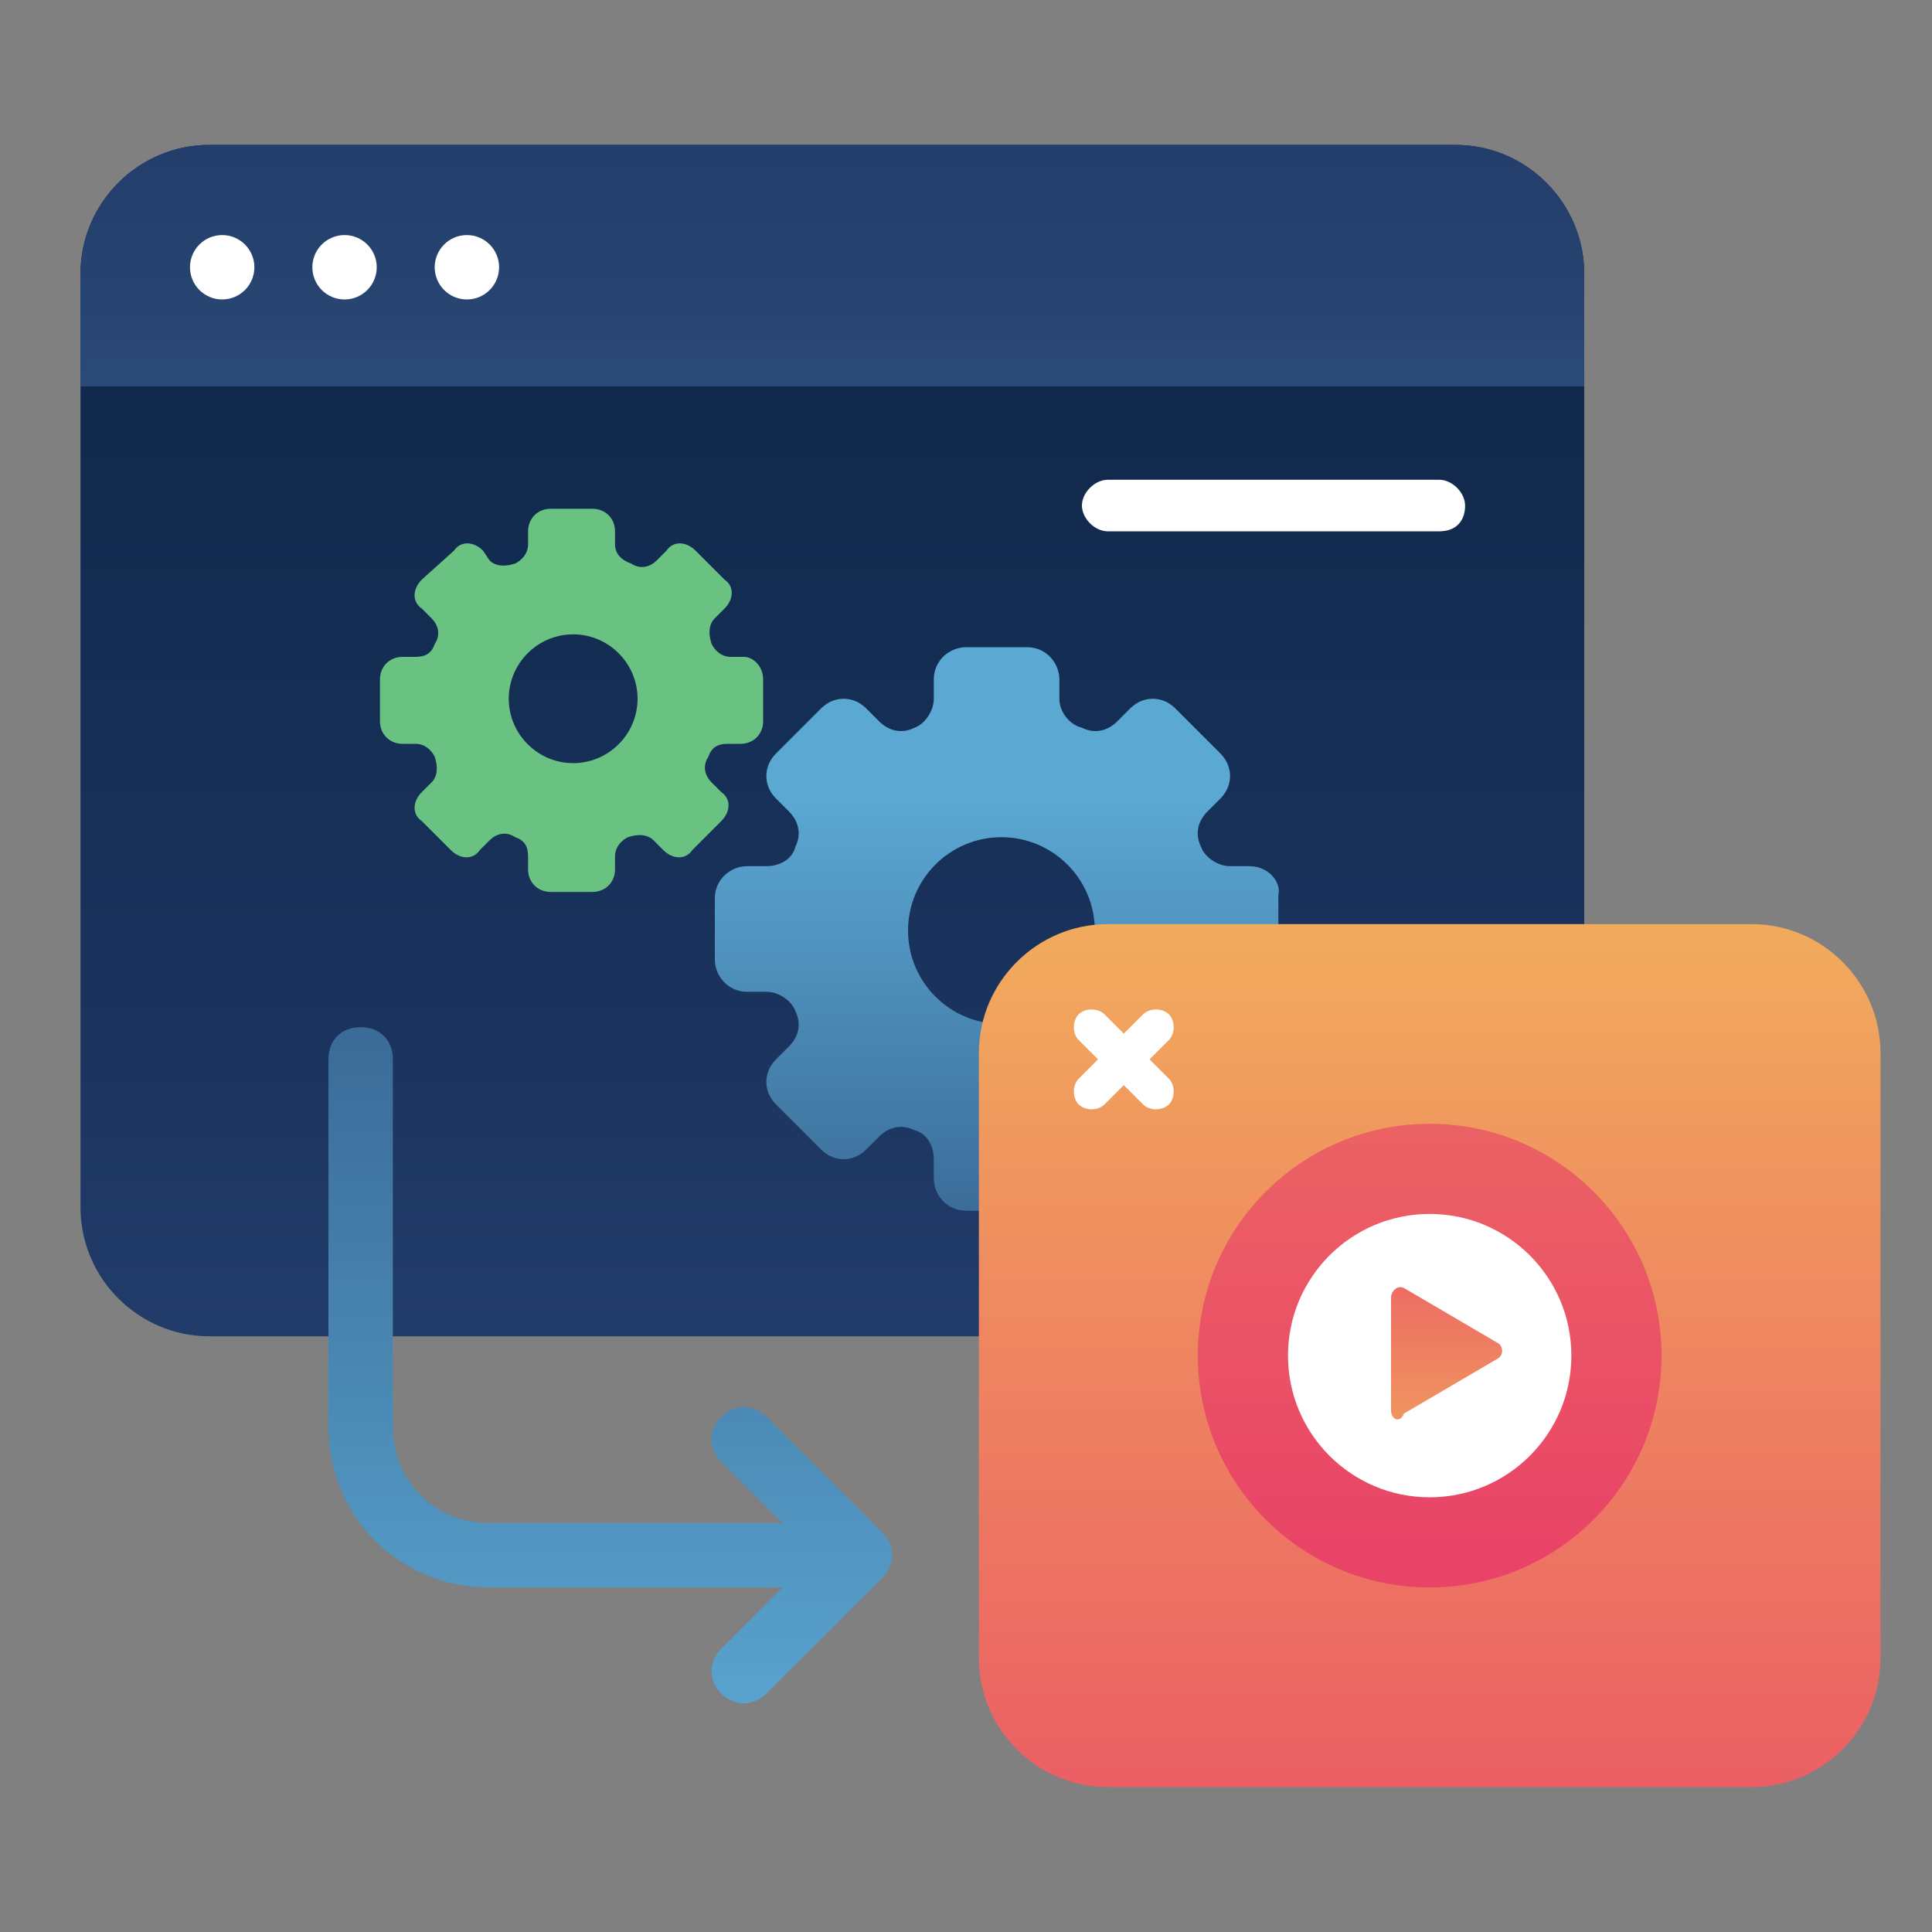 <svg width="60" height="60" viewBox="0 0 60 60" fill="none" xmlns="http://www.w3.org/2000/svg">
<rect x="0" y="0" width="60" height="60" fill="#808080" stroke="none"/>
<path d="M45.2 41.5H6.5C4.3 41.5 2.5 39.7 2.5 37.5V8.5C2.5 6.3 4.3 4.5 6.5 4.5H45.2C47.4 4.5 49.2 6.3 49.2 8.5V37.5C49.2 39.7 47.4 41.5 45.2 41.5Z" fill="url(#paint0_linear_1422_3325)"/>
<path d="M45.2 4.5H6.5C4.3 4.5 2.5 6.3 2.5 8.5V12H49.2V8.5C49.2 6.3 47.4 4.5 45.2 4.5Z" fill="url(#paint1_linear_1422_3325)"/>
<path d="M6.9 9.3C7.452 9.3 7.9 8.852 7.9 8.3C7.9 7.748 7.452 7.3 6.9 7.3C6.348 7.3 5.9 7.748 5.9 8.3C5.9 8.852 6.348 9.3 6.9 9.3Z" fill="white"/>
<path d="M10.7 9.3C11.252 9.3 11.7 8.852 11.7 8.3C11.7 7.748 11.252 7.3 10.7 7.3C10.148 7.3 9.7 7.748 9.7 8.3C9.7 8.852 10.148 9.3 10.7 9.3Z" fill="white"/>
<path d="M14.5 9.3C15.052 9.3 15.5 8.852 15.5 8.3C15.5 7.748 15.052 7.3 14.5 7.3C13.948 7.3 13.5 7.748 13.5 8.3C13.5 8.852 13.948 9.3 14.5 9.3Z" fill="white"/>
<path d="M34 28.9C34 30.5 32.7 31.8 31.1 31.8C29.5 31.8 28.2 30.5 28.2 28.9C28.2 27.3 29.5 26 31.1 26C32.7 26 34 27.3 34 28.9ZM38.8 26.9H38.2C37.8 26.9 37.4 26.6 37.3 26.3C37.1 25.9 37.2 25.5 37.5 25.2L37.9 24.8C38.3 24.4 38.3 23.8 37.9 23.4L36.5 22C36.1 21.6 35.5 21.6 35.1 22L34.7 22.4C34.4 22.7 34 22.8 33.6 22.6C33.2 22.5 32.9 22.1 32.9 21.7V21.1C32.9 20.6 32.5 20.1 31.9 20.1H30C29.5 20.1 29 20.5 29 21.1V21.7C29 22.1 28.7 22.5 28.4 22.6C28 22.8 27.6 22.7 27.3 22.4L26.9 22C26.5 21.6 25.9 21.6 25.5 22L24.1 23.4C23.7 23.8 23.7 24.4 24.1 24.8L24.5 25.2C24.8 25.5 24.9 25.9 24.7 26.3C24.6 26.7 24.2 26.9 23.8 26.9H23.2C22.7 26.9 22.2 27.3 22.2 27.9V29.8C22.2 30.3 22.6 30.8 23.2 30.8H23.8C24.2 30.8 24.6 31.1 24.7 31.4C24.9 31.8 24.8 32.2 24.5 32.5L24.1 32.9C23.7 33.3 23.7 33.9 24.1 34.3L25.5 35.7C25.9 36.1 26.5 36.1 26.9 35.7L27.3 35.3C27.6 35 28 34.9 28.4 35.1C28.8 35.2 29 35.6 29 36V36.6C29 37.1 29.4 37.6 30 37.6H31.9C32.4 37.6 32.9 37.2 32.9 36.6V36C32.9 35.6 33.2 35.2 33.5 35.1C33.9 34.9 34.3 35 34.6 35.3L35 35.7C35.4 36.1 36 36.1 36.4 35.7L37.8 34.3C38.2 33.9 38.2 33.3 37.8 32.9L37.4 32.5C37.1 32.2 37 31.8 37.2 31.4C37.3 31 37.7 30.8 38.1 30.8H38.7C39.2 30.8 39.7 30.4 39.7 29.8V27.8C39.8 27.4 39.4 26.9 38.8 26.9Z" fill="url(#paint2_linear_1422_3325)"/>
<path d="M19.8 21.7C19.8 22.8 18.9 23.7 17.8 23.7C16.7 23.7 15.8 22.8 15.8 21.7C15.8 20.6 16.7 19.7 17.8 19.7C18.9 19.7 19.8 20.6 19.8 21.7ZM23.1 20.4H22.7C22.4 20.4 22.2 20.2 22.1 20C22 19.7 22 19.4 22.2 19.2L22.5 18.9C22.8 18.6 22.8 18.2 22.5 18L21.6 17.1C21.3 16.8 20.9 16.8 20.7 17.1L20.4 17.4C20.2 17.6 19.9 17.7 19.6 17.5C19.3 17.4 19.1 17.2 19.1 16.9V16.5C19.1 16.1 18.8 15.8 18.4 15.8H17.1C16.7 15.8 16.4 16.1 16.4 16.5V16.9C16.4 17.2 16.2 17.4 16 17.5C15.7 17.6 15.4 17.6 15.2 17.4L15 17.1C14.7 16.8 14.3 16.8 14.1 17.1L13.1 18C12.8 18.3 12.8 18.7 13.1 18.9L13.4 19.2C13.6 19.4 13.7 19.7 13.5 20C13.4 20.3 13.2 20.4 12.9 20.4H12.5C12.1 20.4 11.8 20.7 11.8 21.1V22.4C11.8 22.8 12.1 23.1 12.5 23.1H12.9C13.2 23.1 13.4 23.3 13.5 23.5C13.6 23.8 13.6 24.1 13.4 24.3L13.1 24.6C12.8 24.9 12.8 25.3 13.1 25.5L14 26.4C14.3 26.7 14.7 26.7 14.9 26.4L15.2 26.1C15.4 25.9 15.7 25.8 16 26C16.3 26.1 16.4 26.3 16.4 26.6V27C16.4 27.4 16.7 27.7 17.1 27.7H18.4C18.8 27.7 19.1 27.4 19.1 27V26.6C19.1 26.3 19.3 26.1 19.5 26C19.8 25.9 20.1 25.9 20.3 26.1L20.6 26.4C20.9 26.7 21.3 26.7 21.5 26.4L22.4 25.5C22.7 25.2 22.7 24.8 22.4 24.6L22.1 24.3C21.9 24.1 21.8 23.8 22 23.5C22.1 23.2 22.3 23.1 22.6 23.1H23C23.4 23.1 23.7 22.8 23.7 22.4V21.1C23.7 20.7 23.4 20.4 23.1 20.4Z" fill="#69C282"/>
<path d="M44.7 16.5H34.4C34 16.5 33.6 16.1 33.6 15.7C33.6 15.3 34 14.9 34.4 14.9H44.7C45.1 14.9 45.5 15.3 45.5 15.7C45.5 16.2 45.2 16.5 44.7 16.5Z" fill="white"/>
<path d="M54.4 55.5H34.4C32.2 55.5 30.4 53.7 30.4 51.5V32.7C30.4 30.5 32.2 28.7 34.4 28.7H54.4C56.6 28.7 58.4 30.5 58.4 32.7V51.5C58.4 53.7 56.6 55.5 54.4 55.5Z" fill="url(#paint3_linear_1422_3325)"/>
<path d="M44.4 49.3C48.376 49.3 51.6 46.077 51.6 42.1C51.6 38.124 48.376 34.9 44.4 34.9C40.423 34.9 37.2 38.124 37.2 42.1C37.2 46.077 40.423 49.3 44.4 49.3Z" fill="url(#paint4_linear_1422_3325)"/>
<path d="M44.4 46.5C46.83 46.5 48.8 44.53 48.8 42.1C48.8 39.67 46.83 37.7 44.4 37.7C41.97 37.7 40 39.67 40 42.1C40 44.53 41.97 46.5 44.4 46.5Z" fill="white"/>
<path d="M43.2 43.8V40.3C43.2 40.1 43.4 39.9 43.6 40L46.5 41.7C46.7 41.8 46.7 42.1 46.5 42.2L43.6 43.9C43.5 44.2 43.2 44.1 43.2 43.8Z" fill="url(#paint5_linear_1422_3325)"/>
<path d="M33.5 34.3C33.3 34.1 33.3 33.7 33.5 33.5L35.5 31.5C35.7 31.3 36.1 31.3 36.3 31.5C36.5 31.7 36.5 32.1 36.3 32.3L34.3 34.3C34.1 34.5 33.7 34.5 33.5 34.3Z" fill="white"/>
<path d="M33.5 31.5C33.7 31.3 34.1 31.3 34.3 31.5L36.3 33.5C36.5 33.7 36.5 34.1 36.3 34.3C36.1 34.5 35.7 34.5 35.5 34.3L33.5 32.3C33.3 32.1 33.3 31.7 33.5 31.5Z" fill="white"/>
<path d="M27.4 47.6L23.8 44C23.4 43.6 22.8 43.6 22.4 44C22 44.4 22 45 22.4 45.4L24.3 47.3H15.2C13.5 47.3 12.2 46 12.2 44.3V32.9C12.2 32.3 11.8 31.9 11.2 31.9C10.6 31.9 10.2 32.3 10.2 32.9V44.3C10.2 47.1 12.4 49.3 15.2 49.3H24.3L22.4 51.2C22 51.6 22 52.2 22.4 52.6C22.6 52.8 22.9 52.9 23.1 52.9C23.3 52.9 23.6 52.8 23.8 52.6L27.4 49C27.6 48.8 27.7 48.6 27.7 48.3C27.7 48 27.6 47.8 27.4 47.6Z" fill="url(#paint6_linear_1422_3325)"/>
<defs>
<linearGradient id="paint0_linear_1422_3325" x1="25.834" y1="-0.091" x2="25.834" y2="41.206" gradientUnits="userSpaceOnUse">
<stop stop-color="#0B2546"/>
<stop offset="0.321" stop-color="#10294C"/>
<stop offset="0.748" stop-color="#1A335D"/>
<stop offset="1" stop-color="#223C6A"/>
</linearGradient>
<linearGradient id="paint1_linear_1422_3325" x1="25.834" y1="2.795" x2="25.834" y2="31.602" gradientUnits="userSpaceOnUse">
<stop stop-color="#223C6A"/>
<stop offset="0.19" stop-color="#26426F"/>
<stop offset="0.45" stop-color="#32537F"/>
<stop offset="0.75" stop-color="#456E9A"/>
<stop offset="1" stop-color="#5A8AB7"/>
</linearGradient>
<linearGradient id="paint2_linear_1422_3325" x1="31.147" y1="48.066" x2="31.147" y2="24.79" gradientUnits="userSpaceOnUse">
<stop stop-color="#223C6A"/>
<stop offset="1" stop-color="#5BA8D3"/>
</linearGradient>
<linearGradient id="paint3_linear_1422_3325" x1="44.365" y1="65.335" x2="44.365" y2="26.631" gradientUnits="userSpaceOnUse">
<stop stop-color="#E94367"/>
<stop offset="1" stop-color="#F2B15C"/>
</linearGradient>
<linearGradient id="paint4_linear_1422_3325" x1="44.365" y1="48.424" x2="44.365" y2="0.483" gradientUnits="userSpaceOnUse">
<stop stop-color="#E94367"/>
<stop offset="1" stop-color="#F2B15C"/>
</linearGradient>
<linearGradient id="paint5_linear_1422_3325" x1="44.965" y1="35.701" x2="44.965" y2="47.008" gradientUnits="userSpaceOnUse">
<stop stop-color="#E94367"/>
<stop offset="1" stop-color="#F2B15C"/>
</linearGradient>
<linearGradient id="paint6_linear_1422_3325" x1="18.93" y1="14.654" x2="18.93" y2="54.823" gradientUnits="userSpaceOnUse">
<stop stop-color="#223C6A"/>
<stop offset="1" stop-color="#5BA8D3"/>
</linearGradient>
</defs>
</svg>
